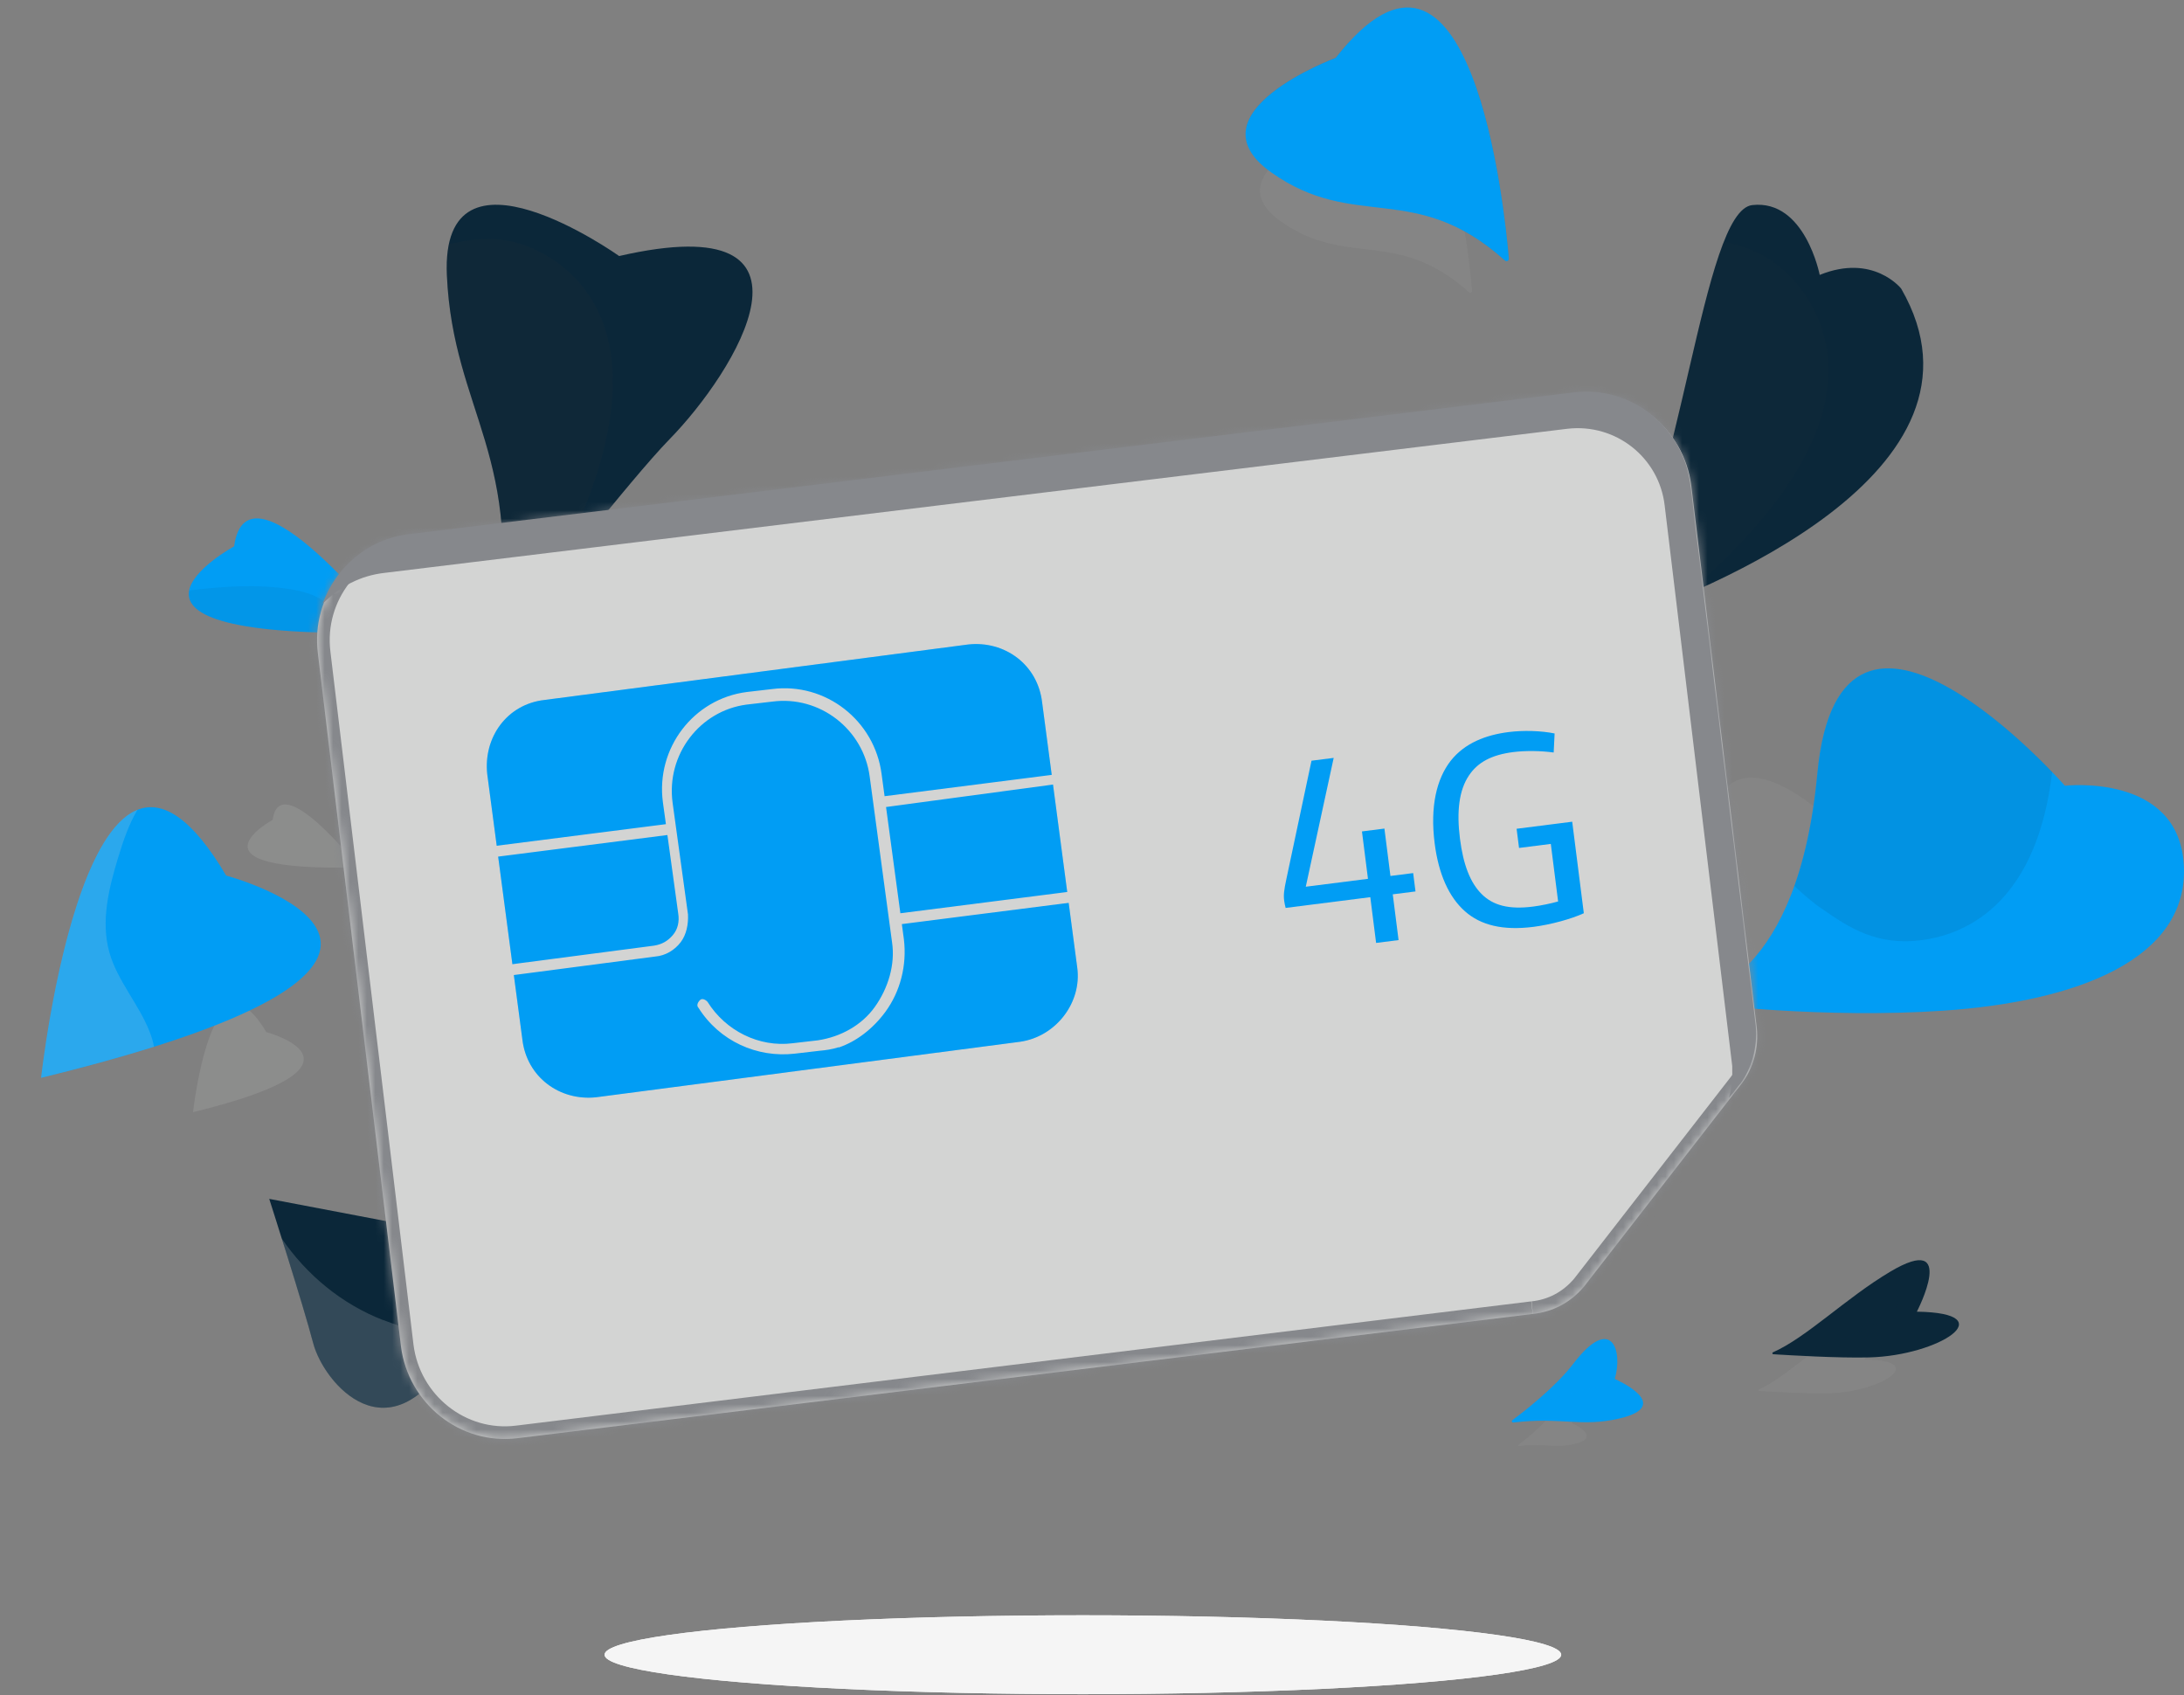 <svg width="259" height="201" viewBox="0 0 259 201" fill="none" xmlns="http://www.w3.org/2000/svg">
<rect x="0" y="0" width="259" height="201" fill="#808080" stroke="none"/>
<path d="M192.018 73.604C201.575 70.312 238.051 56.05 225.46 34.222C225.46 34.222 222.141 30.015 215.798 32.599C215.798 32.599 214.062 23.619 207.804 24.317C201.842 24.977 199.458 59.04 191.102 72.472C190.72 73.085 191.331 73.84 192.027 73.604H192.018Z" fill="#0B2739"/>
<g style="mix-blend-mode:multiply" opacity="0.06">
<path d="M204.419 28.656C207.596 29.326 211.02 30.618 213.93 34.741C216.915 38.995 220.463 48.239 208.406 62.191C205.812 65.199 202.979 68.01 199.707 70.624C196.531 71.982 193.803 72.991 192.009 73.604C191.313 73.84 190.703 73.095 191.084 72.472C197.685 61.86 200.566 38.382 204.419 28.656Z" fill="#313235"/>
</g>
<g style="mix-blend-mode:hard-light" opacity="0.15">
<path d="M22.891 131.877C22.891 131.877 25.139 111.468 31.579 122.376C31.579 122.376 45.997 126.242 22.891 131.877Z" fill="#D3D4D3"/>
</g>
<path d="M4.875 127.801C4.875 127.801 10.545 76.265 26.82 103.82C26.82 103.82 63.224 113.572 4.875 127.801Z" fill="#019DF4"/>
<g style="mix-blend-mode:hard-light" opacity="0.15">
<path d="M42.564 102.852C42.564 102.852 33.198 90.934 32.333 97.214C32.333 97.214 21.017 103.379 42.564 102.852Z" fill="#D3D4D3"/>
</g>
<g style="mix-blend-mode:multiply" opacity="0.2">
<path d="M16.3 96.021C8.004 99.305 4.871 127.801 4.871 127.801C10.051 126.534 14.476 125.308 18.26 124.123C18.158 123.528 17.981 122.944 17.759 122.377C16.488 119.08 13.931 116.334 12.972 112.931C11.931 109.246 12.906 105.306 14.028 101.63C14.618 99.697 15.28 97.734 16.308 96.01L16.3 96.021Z" fill="#D3D4D3"/>
</g>
<path d="M46.304 74.992C46.304 74.992 29.337 53.404 27.763 64.785C27.763 64.785 7.276 75.943 46.304 74.992Z" fill="#019DF4"/>
<g style="mix-blend-mode:multiply" opacity="0.07">
<path d="M41.088 75.043C40.532 73.563 39.704 72.202 38.416 71.294C37.234 70.455 35.778 70.088 34.343 69.86C30.406 69.236 26.409 69.537 22.429 70.018C21.954 72.506 25.48 74.969 41.087 75.034L41.088 75.043Z" fill="#0B2739"/>
</g>
<g style="mix-blend-mode:hard-light" opacity="0.15">
<path d="M47.98 152.587C47.98 152.587 49.957 158.772 50.578 161.11C51.199 163.448 55.058 168.064 58.833 161.631C58.833 161.631 69.869 155.462 57.157 154.33L47.978 152.577L47.98 152.587Z" fill="#D3D4D3"/>
</g>
<path d="M31.928 142.156C31.928 142.156 35.909 154.58 37.146 159.285C38.384 163.991 46.154 173.263 53.735 160.335C53.735 160.335 75.914 147.943 50.373 145.668L31.928 142.156Z" fill="#0B2739"/>
<g style="mix-blend-mode:multiply" opacity="0.2">
<path d="M45.43 156.53C40.543 154.63 36.34 151.164 33.406 146.845C34.675 150.877 36.397 156.472 37.14 159.288C38.377 163.993 46.148 173.265 53.728 160.337C53.728 160.337 53.79 160.299 53.897 160.244C53.631 160.018 53.358 159.812 53.078 159.626C50.781 158.119 48.006 157.526 45.438 156.519L45.43 156.53Z" fill="#D3D4D3"/>
</g>
<g style="mix-blend-mode:multiply" opacity="0.07">
<path d="M221.148 161.2C221.148 161.2 224.811 154.144 218.811 157.709C214.948 160.011 211.524 163.454 208.576 164.756C208.49 164.793 208.51 164.916 208.605 164.925C209.902 165.011 214.271 165.275 216.98 165.199C223.132 165.039 228.77 161.313 221.148 161.2Z" fill="#D3D4D3"/>
</g>
<path d="M227.32 155.531C227.32 155.531 232.3 145.947 224.153 150.795C218.907 153.918 214.252 158.587 210.256 160.351C210.141 160.398 210.17 160.568 210.294 160.577C212.049 160.69 217.992 161.049 221.664 160.955C230.01 160.738 237.67 155.682 227.32 155.531Z" fill="#0B2739"/>
<g style="mix-blend-mode:multiply" opacity="0.1">
<path d="M222.387 151.909C217.856 154.937 213.802 158.786 210.254 160.352C210.139 160.399 210.168 160.569 210.292 160.578C210.483 160.587 210.731 160.606 211.017 160.625C212.257 160.493 213.535 160.267 214.89 159.899C218.362 158.975 221.299 157.635 222.912 156.776C223.465 156.475 224.027 156.05 224.371 155.72C225.353 154.786 225.153 153.4 224.8 152.843C224.457 152.305 223.751 151.721 222.377 151.909H222.387Z" fill="#0B2739"/>
</g>
<path d="M58.717 76.307C58.65 76.675 59.136 76.883 59.365 76.59C62.761 72.204 74.799 56.781 79.415 52.065C87.123 44.188 99.599 24.351 73.425 30.359C73.425 30.359 52.221 15.276 52.993 32.623C53.718 48.961 62.446 54.168 58.717 76.307Z" fill="#0B2739"/>
<g style="mix-blend-mode:multiply" opacity="0.1">
<path d="M52.996 32.623C52.929 31.18 53.024 29.963 53.234 28.935C56.63 28.19 60.598 27.586 65.348 30.623C69.555 33.321 76.099 40.245 70.537 56.941C69.011 61.507 67.046 65.95 64.242 70.355C62.134 73.024 60.369 75.288 59.367 76.59C59.139 76.892 58.652 76.684 58.719 76.307C62.449 54.168 53.73 48.961 52.996 32.623Z" fill="#313235"/>
</g>
<g style="mix-blend-mode:multiply" opacity="0.07">
<path d="M220.763 100.875C220.763 100.875 229.214 99.904 229.557 106.799C229.901 113.695 221.697 116.855 211.73 117.524C202.973 118.109 194.197 117.081 192.185 116.826C192.147 116.826 192.147 116.76 192.185 116.76C193.997 116.619 201.027 115.072 202.439 99.998C204.127 81.962 220.763 100.894 220.763 100.894V100.875Z" fill="#D3D4D3"/>
</g>
<path d="M244.884 93.168C244.884 93.168 258.439 91.611 258.982 102.657C259.526 113.703 246.391 118.769 230.414 119.844C216.382 120.787 202.322 119.137 199.079 118.722C199.013 118.722 199.013 118.618 199.079 118.608C201.989 118.373 213.254 115.911 215.514 91.734C218.214 62.832 244.874 93.168 244.874 93.168H244.884Z" fill="#019DF4"/>
<g style="mix-blend-mode:multiply" opacity="0.1">
<path d="M216.008 107.724C219.098 109.827 222.685 112.506 228.904 111.308C233.559 110.412 241.572 106.762 243.365 91.528C237.661 85.613 217.849 67.03 215.531 91.735C215.016 97.225 214.043 101.583 212.803 105.064C214.024 106.196 215.13 107.13 215.998 107.724H216.008Z" fill="#0B2739"/>
</g>
<g style="mix-blend-mode:multiply" opacity="0.07">
<path d="M180.125 171.468C180.039 171.477 179.991 171.374 180.068 171.317C180.773 170.789 182.729 169.279 183.826 167.836C186.201 164.714 186.916 167.016 186.411 168.761C186.411 168.761 190.178 170.402 186.678 171.213C184.341 171.76 183.082 171.1 180.134 171.458L180.125 171.468Z" fill="#D3D4D3"/>
<g style="mix-blend-mode:multiply" opacity="0.34">
<path d="M183.83 167.846C183.114 168.78 182.046 169.742 181.188 170.45C181.216 170.45 181.235 170.431 181.264 170.431C182.637 169.978 183.639 169.619 184.774 169.393C186.081 169.129 187.035 169.346 187.235 169.949C187.397 170.431 187.149 170.827 186.653 171.232H186.672C190.173 170.412 186.405 168.77 186.405 168.77C186.92 167.025 186.205 164.724 183.82 167.846H183.83Z" fill="#D3D4D3"/>
</g>
</g>
<path d="M179.465 168.676C179.303 168.695 179.217 168.488 179.351 168.393C180.705 167.394 184.454 164.488 186.553 161.734C191.112 155.753 192.486 160.168 191.493 163.507C191.493 163.507 198.714 166.648 191.999 168.205C187.516 169.252 185.103 167.997 179.456 168.676H179.465Z" fill="#019DF4"/>
<g style="mix-blend-mode:multiply" opacity="0.1">
<path d="M186.559 161.733C185.195 163.525 183.144 165.365 181.494 166.723C181.542 166.704 181.59 166.695 181.637 166.676C184.26 165.818 186.197 165.129 188.371 164.695C190.871 164.195 192.702 164.601 193.083 165.77C193.389 166.695 192.912 167.45 191.977 168.223H192.015C198.73 166.648 191.51 163.516 191.51 163.516C192.492 160.177 191.119 155.762 186.569 161.743L186.559 161.733Z" fill="#019DF4"/>
</g>
<g style="mix-blend-mode:multiply" opacity="0.1">
<path d="M147.793 15.145C148.213 15.22 148.604 15.286 148.947 15.343C154.241 16.248 160.718 17.163 164.743 18.975C170.123 21.399 169.76 23.795 169.369 25.314C169.341 25.417 169.312 25.512 169.274 25.606C172.126 26.417 175.131 27.879 178.469 30.879C178.651 31.049 178.956 30.907 178.927 30.653C178.689 27.889 177.649 17.446 174.826 9.702C172.364 8.551 169.722 7.532 166.832 6.646C164.524 5.938 162.263 5.344 160.098 4.854C159.545 5.448 158.982 6.108 158.4 6.853C158.4 6.853 148.776 10.419 147.793 15.135V15.145Z" fill="#0B2739"/>
</g>
<path opacity="0.07" d="M174.578 34.481C174.187 29.868 171.01 -1.26 158.038 15.304C158.038 15.304 143.873 20.558 151.876 26.237C159.755 31.831 165.611 26.944 174.206 34.651C174.358 34.783 174.597 34.67 174.578 34.472V34.481Z" fill="#D3D4D3"/>
<path d="M178.937 30.663C178.451 24.937 174.502 -13.7 158.4 6.864C158.4 6.864 140.821 13.382 150.75 20.438C160.68 27.494 167.796 21.315 178.47 30.889C178.651 31.059 178.956 30.918 178.928 30.663H178.937Z" fill="#019DF4"/>
<mask id="path-27-inside-1_5977_4595" fill="white">
<path d="M181.77 155.799L61.386 170.531C54.556 171.389 48.413 166.406 47.551 159.655L37.695 77.448C36.839 70.552 41.77 64.354 48.457 63.49L186.732 46.686C193.562 45.828 199.705 50.811 200.567 57.563L208.336 121.853C208.576 124.188 207.988 126.615 206.494 128.547L187.84 152.564C186.216 154.489 184.097 155.559 181.783 155.799"/>
</mask>
<path d="M181.77 155.799L61.386 170.531C54.556 171.389 48.413 166.406 47.551 159.655L37.695 77.448C36.839 70.552 41.77 64.354 48.457 63.49L186.732 46.686C193.562 45.828 199.705 50.811 200.567 57.563L208.336 121.853C208.576 124.188 207.988 126.615 206.494 128.547L187.84 152.564C186.216 154.489 184.097 155.559 181.783 155.799" fill="#D3D4D3"/>
<path d="M61.386 170.531L61.2 169.043L61.204 169.042L61.386 170.531ZM47.551 159.655L46.063 159.845L46.062 159.833L47.551 159.655ZM37.695 77.448L39.184 77.263L39.184 77.269L37.695 77.448ZM48.457 63.49L48.265 62.002L48.276 62.001L48.457 63.49ZM186.732 46.686L186.919 48.175L186.913 48.175L186.732 46.686ZM200.567 57.563L202.055 57.373L202.057 57.383L200.567 57.563ZM208.336 121.853L209.825 121.673L209.827 121.686L209.828 121.7L208.336 121.853ZM206.494 128.547L207.68 129.465L207.679 129.467L206.494 128.547ZM187.84 152.564L189.024 153.484L189.006 153.508L188.986 153.531L187.84 152.564ZM181.952 157.288L61.569 172.02L61.204 169.042L181.588 154.31L181.952 157.288ZM61.574 172.02C53.89 172.985 47.026 167.384 46.063 159.845L49.039 159.465C49.8 165.428 55.222 169.794 61.2 169.043L61.574 172.02ZM46.062 159.833L36.206 77.626L39.184 77.269L49.04 159.476L46.062 159.833ZM36.206 77.632C35.248 69.911 40.765 62.972 48.265 62.002L48.649 64.978C42.775 65.737 38.43 71.192 39.184 77.263L36.206 77.632ZM48.276 62.001L186.551 45.197L186.913 48.175L48.638 64.979L48.276 62.001ZM186.545 45.198C194.228 44.233 201.093 49.833 202.055 57.373L199.079 57.753C198.318 51.789 192.896 47.424 186.919 48.175L186.545 45.198ZM202.057 57.383L209.825 121.673L206.847 122.033L199.078 57.743L202.057 57.383ZM209.828 121.7C210.103 124.379 209.433 127.199 207.68 129.465L205.307 127.629C206.543 126.032 207.048 123.997 206.844 122.005L209.828 121.7ZM207.679 129.467L189.024 153.484L186.655 151.644L205.309 127.627L207.679 129.467ZM188.986 153.531C187.109 155.756 184.633 157.011 181.938 157.291L181.628 154.307C183.56 154.106 185.322 153.222 186.693 151.597L188.986 153.531Z" fill="#86888C" mask="url(#path-27-inside-1_5977_4595)"/>
<path d="M120.974 123.526L70.699 130.107C66.391 130.572 62.469 127.733 61.946 123.241L57.783 91.802C57.306 87.455 60.105 83.509 64.557 82.999L114.832 76.417C119.14 75.952 123.063 78.791 123.585 83.284L127.748 114.722C128.321 118.863 125.236 122.916 120.974 123.526Z" fill="#019DF4"/>
<g style="mix-blend-mode:multiply" opacity="0.2">
<path d="M120.974 123.526L70.699 130.107C66.391 130.572 62.469 127.733 61.946 123.241L57.783 91.802C57.306 87.455 60.105 83.509 64.557 82.999L114.832 76.417C119.14 75.952 123.063 78.791 123.585 83.284L127.748 114.722C128.321 118.863 125.236 122.916 120.974 123.526Z" fill="#019DF4"/>
</g>
<path d="M99.424 124.181C98.678 124.429 97.886 124.533 97.253 124.587L94.241 124.937C89.789 125.447 85.323 123.465 82.819 119.479C82.569 119.236 82.759 118.825 83.016 118.585C83.255 118.334 83.664 118.528 83.903 118.788C86.048 122.23 90.021 124.205 93.984 123.704L96.996 123.355C99.66 122.954 102.184 121.591 103.751 119.389C105.318 117.187 106.191 114.387 105.784 111.698L103.137 92.091C102.418 86.509 97.239 82.429 91.551 83.197L88.539 83.546C83.01 84.266 78.983 89.46 79.765 95.2L81.588 108.424C81.643 109.575 81.411 110.816 80.725 111.719C80.038 112.621 78.957 113.327 77.673 113.425L59.326 115.826C58.977 115.774 58.773 115.678 58.633 115.226C58.682 114.875 58.732 114.524 59.224 114.53L77.571 112.129C78.507 111.98 79.205 111.571 79.796 110.874C80.388 110.178 80.582 109.269 80.431 108.325L78.609 95.1C77.77 88.721 82.241 82.861 88.565 82.054L91.578 81.704C97.901 80.896 103.725 85.415 104.55 91.797L107.196 111.404C107.554 114.443 106.789 117.547 104.983 120C103.512 121.996 101.54 123.507 99.475 124.201" fill="#D3D4D3"/>
<path d="M79.361 98.985C79.361 98.985 79.217 99.031 79.361 98.985L58.146 101.69C57.797 101.639 57.593 101.542 57.453 101.091C57.344 100.788 57.552 100.388 58.044 100.394L79.259 97.689C79.608 97.74 79.812 97.837 79.953 98.288C79.759 98.685 79.505 98.939 79.361 98.985ZM125.676 92.919L104.521 95.767C104.173 95.716 103.983 95.616 103.828 95.168C103.878 94.816 103.927 94.465 104.42 94.471L125.635 91.766C125.983 91.817 126.173 91.917 126.328 92.365C126.184 92.41 125.99 92.807 125.691 92.916M127.618 106.94L106.403 109.645C106.054 109.594 105.85 109.497 105.71 109.046C105.601 108.743 105.809 108.343 106.301 108.349L127.502 105.647C127.85 105.698 128.04 105.798 128.195 106.246C128.1 106.452 127.906 106.849 127.603 106.943" fill="#D3D4D3"/>
<path d="M163.192 111.808L162.503 106.382L152.464 107.656C152.403 107.433 152.325 107.08 152.292 106.82C152.201 106.105 152.265 105.569 152.555 104.212L155.531 90.2L158.162 89.866L154.852 105.142L162.227 104.206L161.514 98.585L164.178 98.247L164.891 103.867L167.587 103.525L167.864 105.702L165.167 106.044L165.856 111.47L163.192 111.808Z" fill="#019DF4"/>
<path d="M181.857 109.901C178.219 110.363 175.593 109.706 173.734 108.06C171.838 106.386 170.602 103.671 170.136 100C169.575 95.581 170.385 92.342 172.031 90.219C173.708 88.091 176.229 87.144 178.893 86.806C180.647 86.583 182.768 86.644 184.361 86.97L184.251 89.229C182.772 89.021 180.92 88.992 179.458 89.177C176.859 89.507 175.224 90.408 174.199 91.957C173.032 93.69 172.724 96.205 173.137 99.454C173.528 102.54 174.361 104.679 175.72 106.025C177.08 107.371 178.957 107.859 181.784 107.5C182.758 107.377 183.948 107.127 184.776 106.89L183.91 100.067L180.142 100.545L179.853 98.271L186.448 97.434L187.825 108.285C186.36 108.966 183.871 109.645 181.857 109.901Z" fill="#019DF4"/>
<path d="M206.356 128.525L205.019 130.2C205.378 129.003 205.464 127.78 205.425 126.405L197.41 59.911C196.742 54.252 191.616 50.178 185.88 50.841L45.696 67.917C42.698 68.242 40.292 69.561 38.258 71.597C39.786 67.342 43.561 63.927 48.469 63.343L186.613 46.532C193.444 45.674 199.587 50.657 200.449 57.408L208.218 121.698C208.438 124.179 207.713 126.717 206.369 128.524" fill="#86888C"/>
<ellipse cx="128.417" cy="196.208" rx="56.725" ry="4.678" fill="#F5F5F5"/>
<g style="mix-blend-mode:multiply">
<ellipse cx="128.417" cy="196.208" rx="56.725" ry="4.678" fill="#F5F5F5"/>
</g>
</svg>
